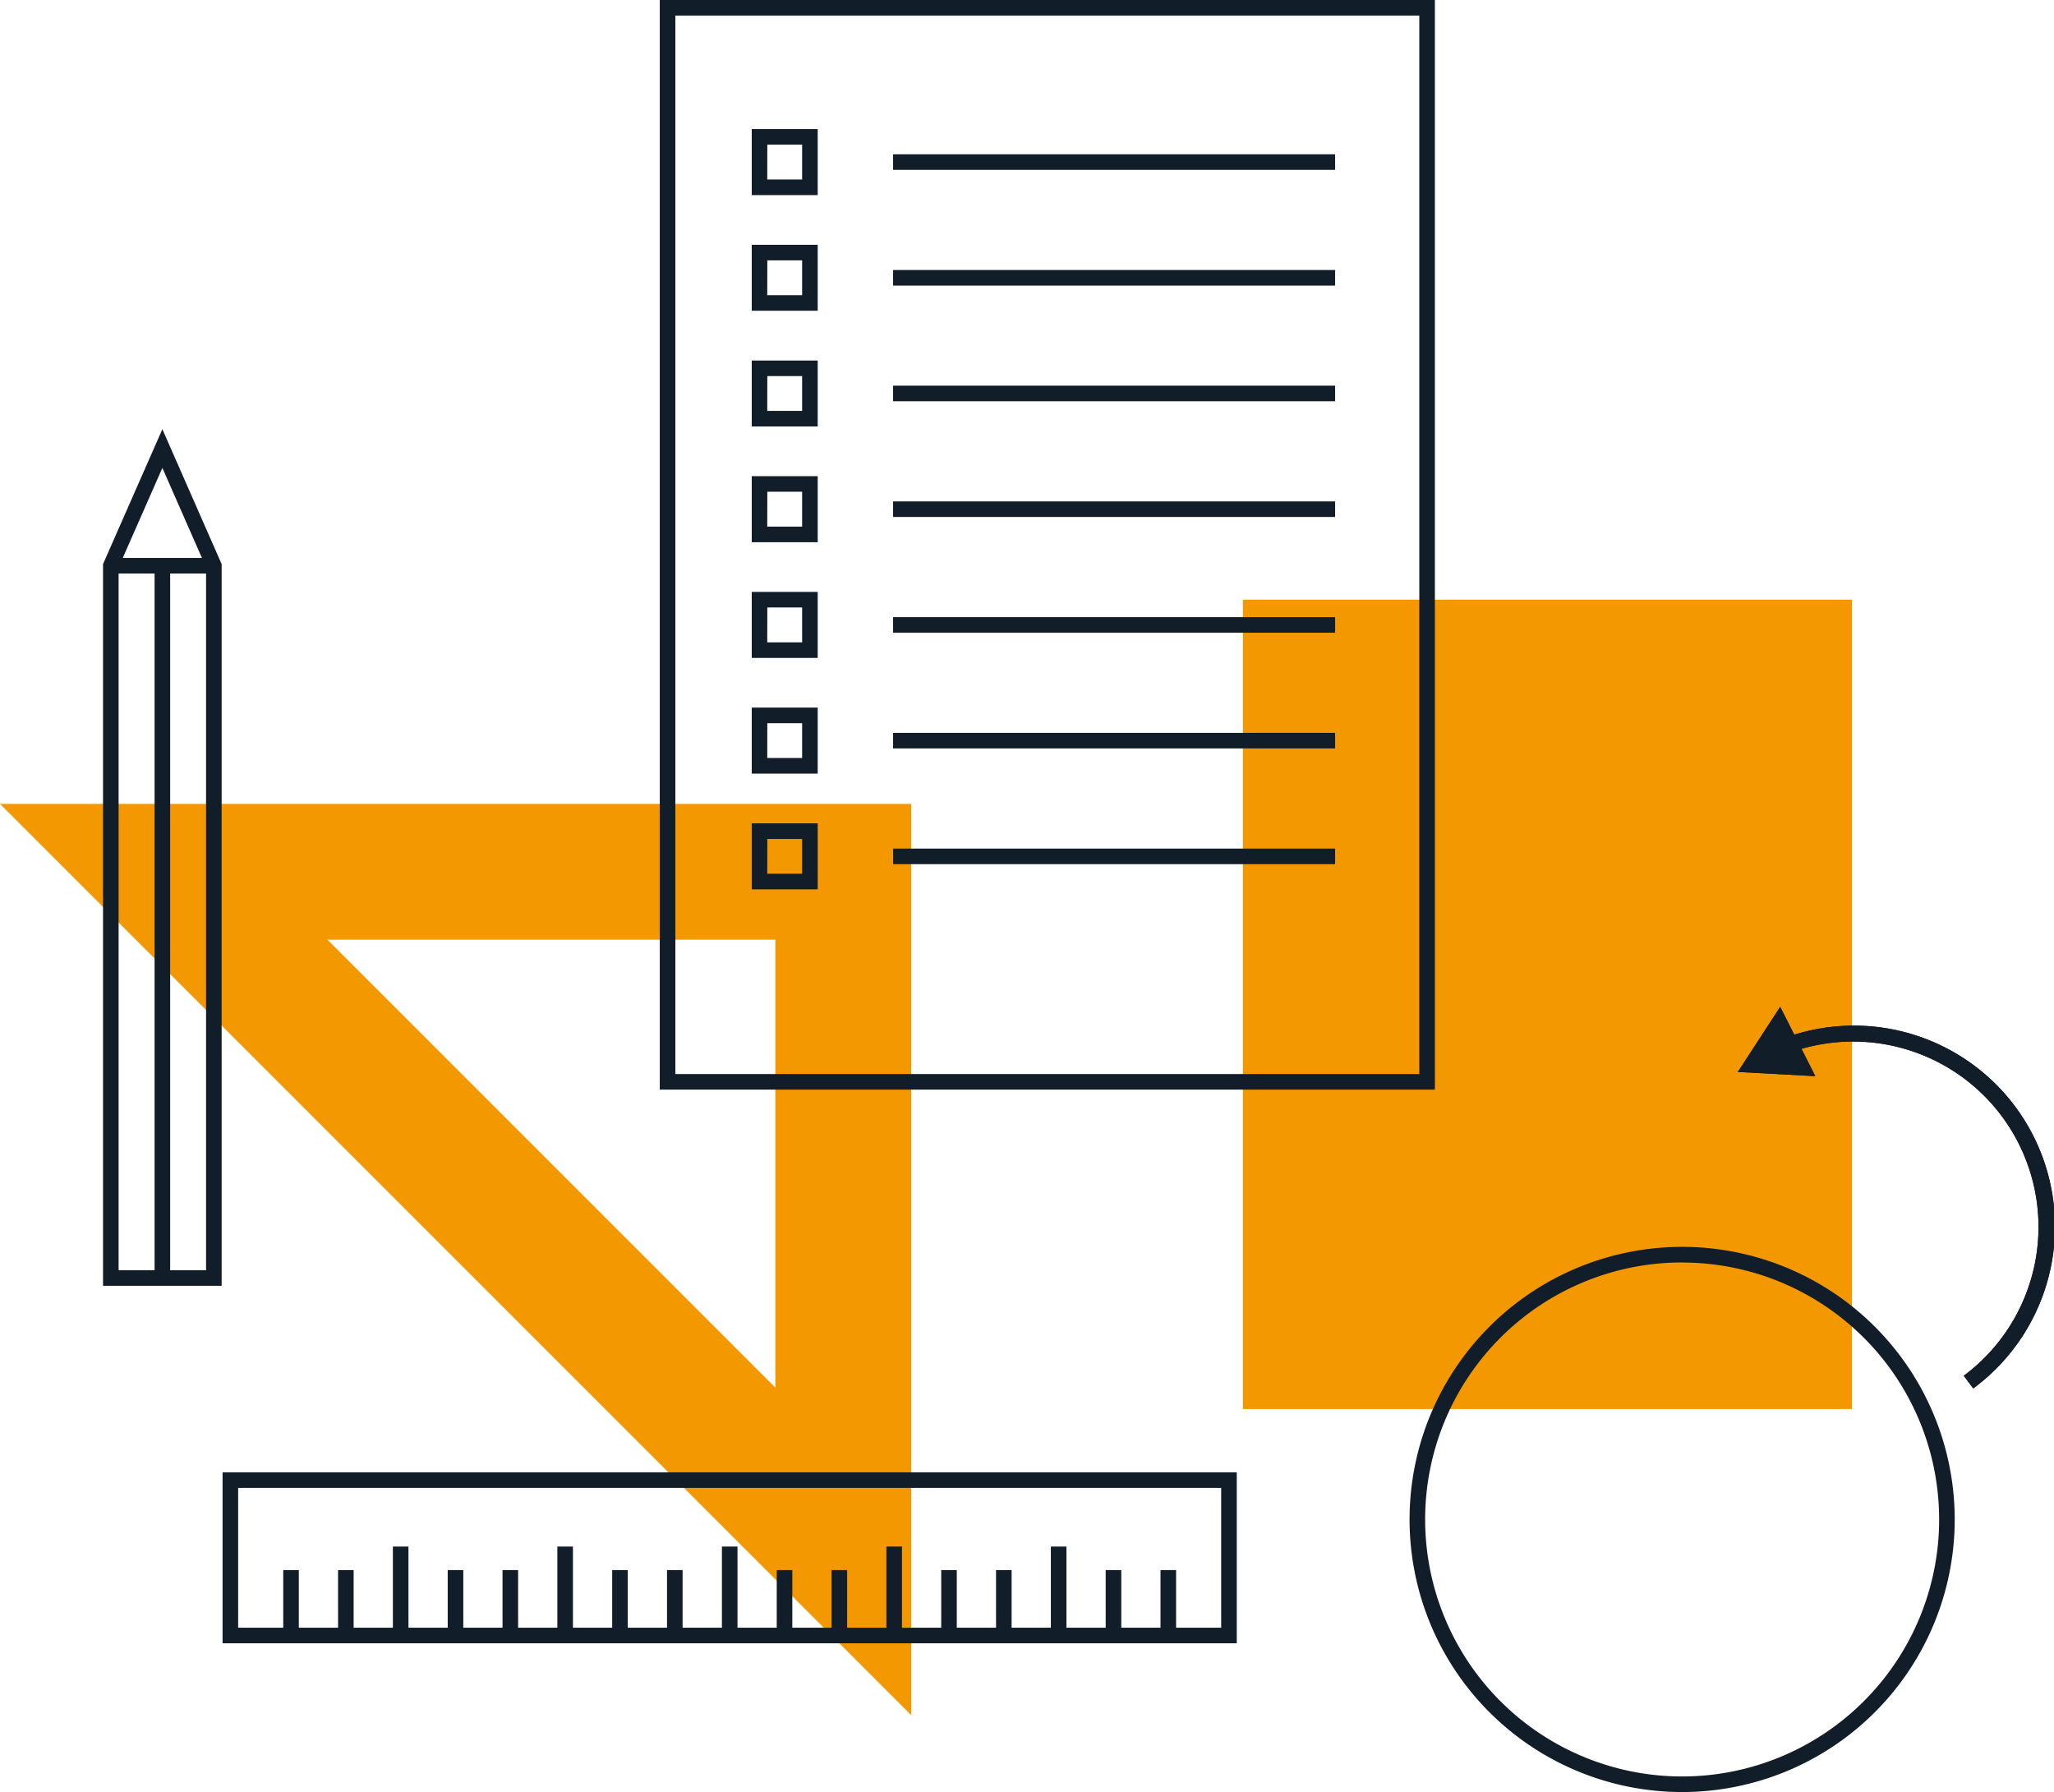<?xml version="1.0" encoding="UTF-8"?> <svg xmlns="http://www.w3.org/2000/svg" viewBox="0 0 263.75 230.1"><defs><style>.cls-1{fill:#f39800;}.cls-2{fill:#111e29;}</style></defs><title>adcon-icons_design-engineering</title><g id="ART"><rect class="cls-1" x="159.6" y="77" width="78.21" height="103.92"></rect><path class="cls-1" d="M117,220.22v-117H0ZM99.56,178.17,42.05,120.66H99.56Z"></path><path class="cls-2" d="M158.81,211H28.58V189.05H158.81ZM30.58,209H156.81V191.05H30.58Z"></path><rect class="cls-2" x="36.37" y="201.6" width="2" height="8.39"></rect><rect class="cls-2" x="43.41" y="201.6" width="2" height="8.39"></rect><rect class="cls-2" x="50.45" y="198.58" width="2" height="11.41"></rect><rect class="cls-2" x="57.49" y="201.6" width="2" height="8.39"></rect><rect class="cls-2" x="64.53" y="201.6" width="2" height="8.39"></rect><rect class="cls-2" x="71.57" y="198.58" width="2" height="11.41"></rect><rect class="cls-2" x="78.61" y="201.6" width="2" height="8.39"></rect><rect class="cls-2" x="85.65" y="201.6" width="2" height="8.39"></rect><rect class="cls-2" x="92.7" y="198.58" width="2" height="11.41"></rect><rect class="cls-2" x="99.74" y="201.6" width="2" height="8.39"></rect><rect class="cls-2" x="106.78" y="201.6" width="2" height="8.39"></rect><rect class="cls-2" x="113.82" y="198.58" width="2" height="11.41"></rect><rect class="cls-2" x="120.86" y="201.6" width="2" height="8.39"></rect><rect class="cls-2" x="127.9" y="201.6" width="2" height="8.39"></rect><rect class="cls-2" x="134.94" y="198.58" width="2" height="11.41"></rect><rect class="cls-2" x="141.98" y="201.6" width="2" height="8.39"></rect><rect class="cls-2" x="149.02" y="201.6" width="2" height="8.39"></rect><path class="cls-2" d="M28.46,165.1H13.23V72.43l7.62-17.32,7.61,17.32Zm-13.23-2H26.46V72.85L20.85,60.08,15.23,72.85Z"></path><rect class="cls-2" x="19.85" y="73.24" width="2" height="90.86"></rect><rect class="cls-2" x="14.23" y="71.64" width="13.24" height="2"></rect><path class="cls-2" d="M184.25,139.91H84.72V0h99.53Zm-97.53-2h95.53V2H86.72Z"></path><rect class="cls-2" x="114.68" y="19.81" width="56.76" height="2"></rect><path class="cls-2" d="M105,25.05H96.53V16.57H105Zm-6.48-2H103V18.57H98.53Z"></path><rect class="cls-2" x="114.68" y="34.67" width="56.76" height="2"></rect><path class="cls-2" d="M105,39.9H96.53V31.43H105Zm-6.48-2H103V33.43H98.53Z"></path><rect class="cls-2" x="114.68" y="49.52" width="56.76" height="2"></rect><path class="cls-2" d="M105,54.76H96.53V46.29H105Zm-6.48-2H103V48.29H98.53Z"></path><rect class="cls-2" x="114.68" y="64.38" width="56.76" height="2"></rect><path class="cls-2" d="M105,69.62H96.53V61.14H105Zm-6.48-2H103V63.14H98.53Z"></path><rect class="cls-2" x="114.68" y="79.24" width="56.76" height="2"></rect><path class="cls-2" d="M105,84.48H96.53V76H105Zm-6.48-2H103V78H98.53Z"></path><rect class="cls-2" x="114.68" y="94.1" width="56.76" height="2"></rect><path class="cls-2" d="M105,99.33H96.53V90.86H105Zm-6.48-2H103V92.86H98.53Z"></path><rect class="cls-2" x="114.68" y="108.96" width="56.76" height="2"></rect><path class="cls-2" d="M105,114.19H96.53v-8.47H105Zm-6.48-2H103v-4.47H98.53Z"></path><path class="cls-2" d="M216,230.1a35,35,0,1,1,35-35A35,35,0,0,1,216,230.1Zm0-68a33,33,0,1,0,33,33A33,33,0,0,0,216,162.11Z"></path><path class="cls-2" d="M253.36,178.25l-1.2-1.6a23.81,23.81,0,0,0-22.35-41.48l-.69-1.88a25.81,25.81,0,0,1,24.24,45Z"></path><polygon class="cls-2" points="228.59 129.28 223.15 137.64 233.1 138.18 228.59 129.28"></polygon><path class="cls-2" d="M253.36,178.25l-1.2-1.6a23.81,23.81,0,0,0-22.35-41.48l-.69-1.88a25.81,25.81,0,0,1,24.24,45Z"></path><polygon class="cls-2" points="228.59 129.28 223.15 137.64 233.1 138.18 228.59 129.28"></polygon></g></svg> 